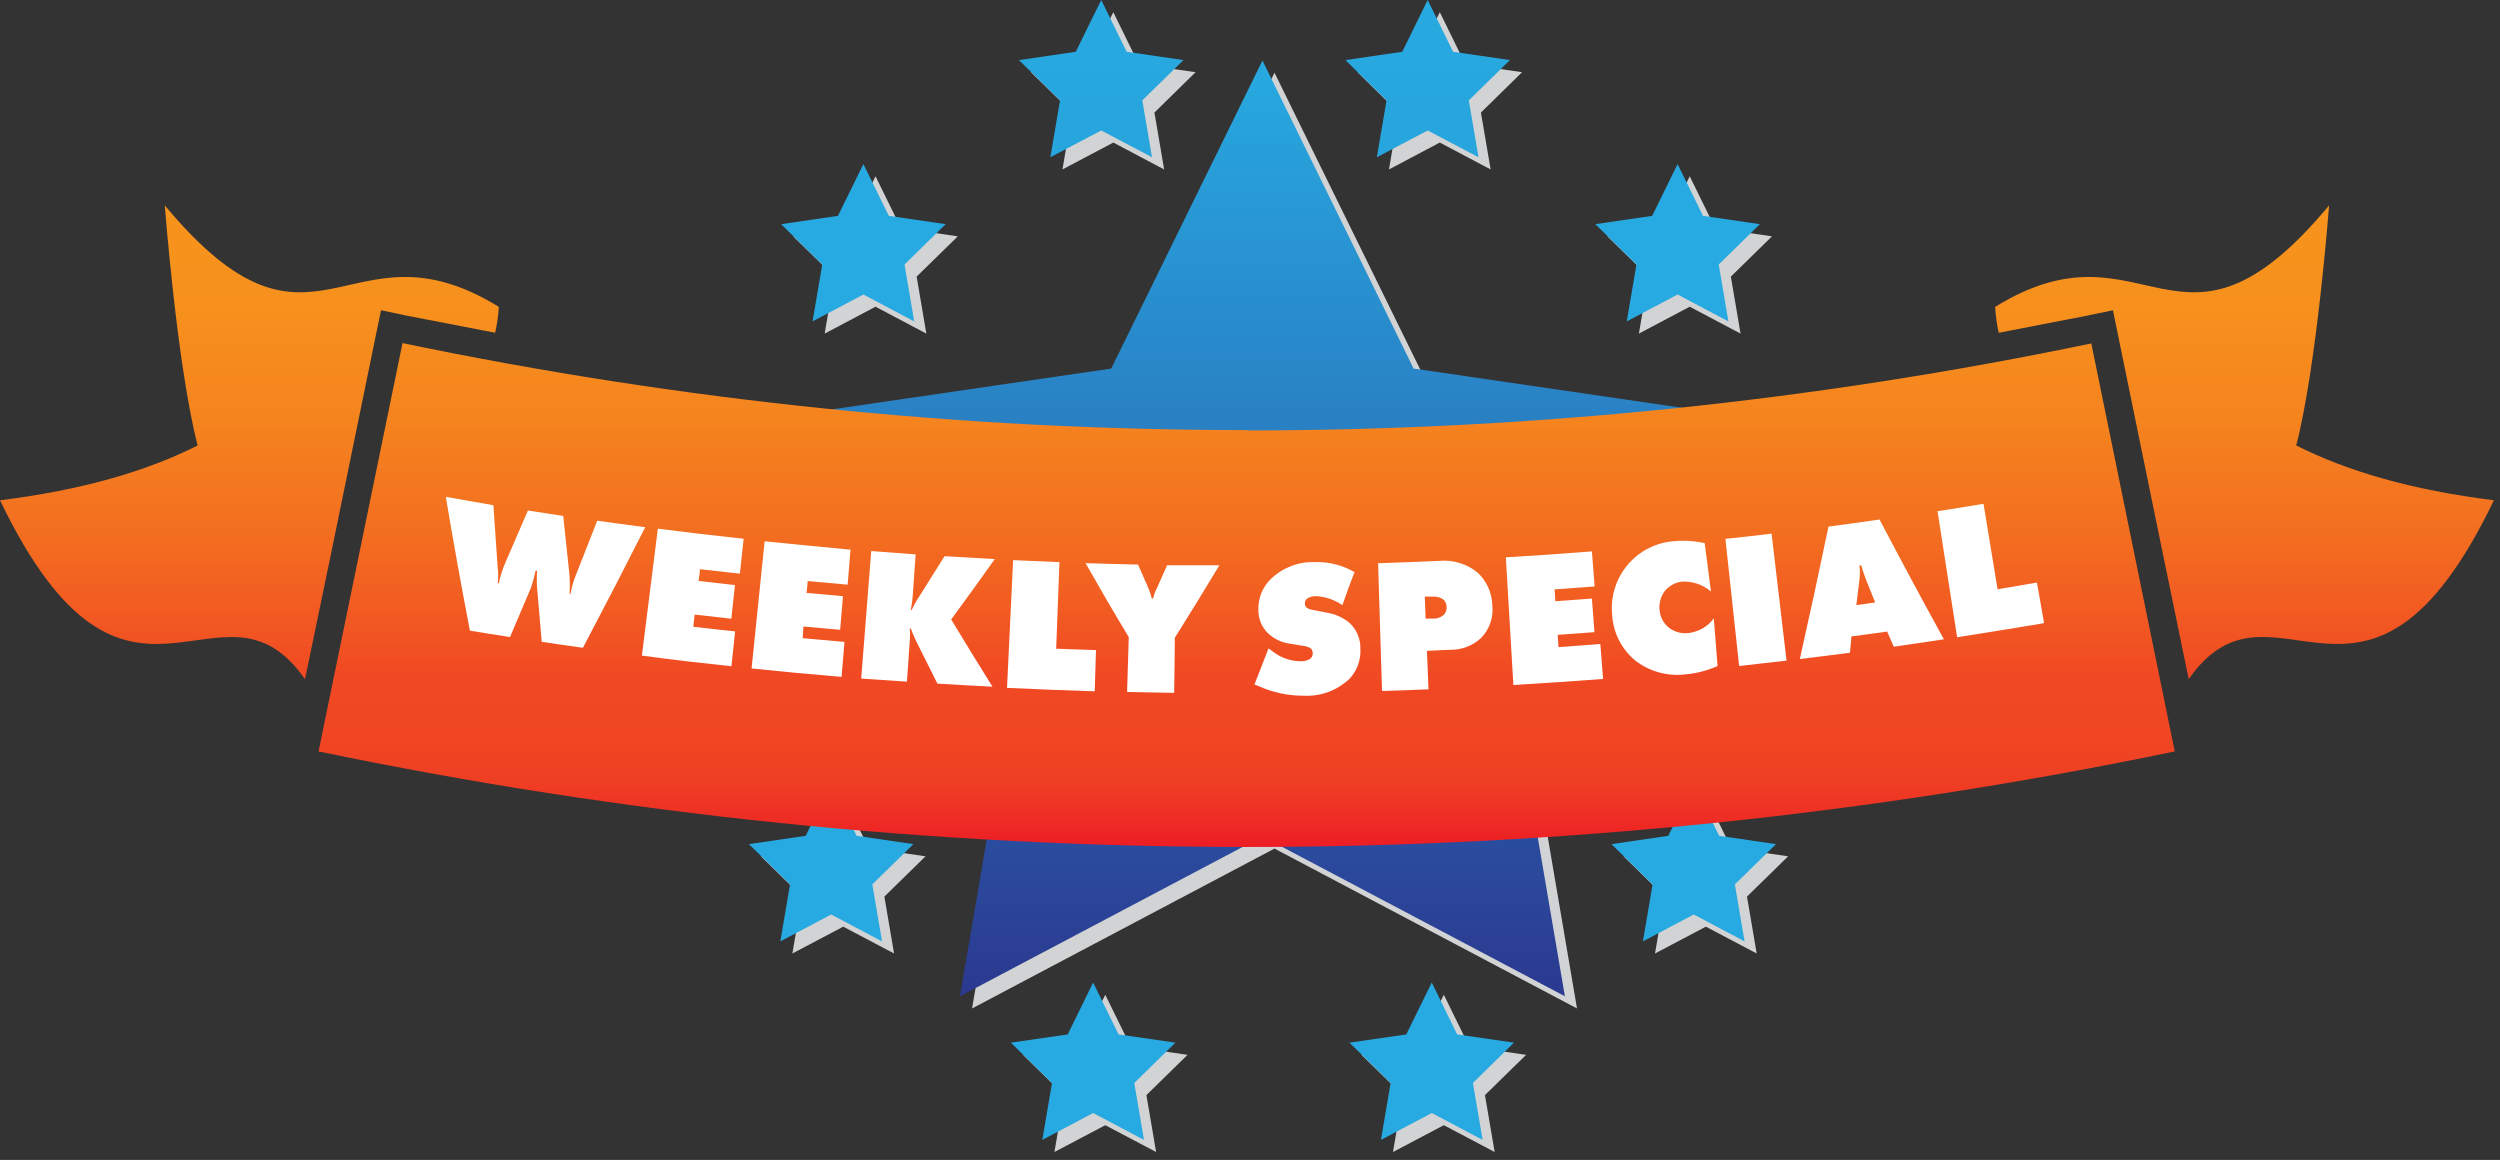 <?xml version="1.0" encoding="UTF-8"?>
<svg width="222px" height="103px" viewBox="0 0 222 103" version="1.1" xmlns="http://www.w3.org/2000/svg" xmlns:xlink="http://www.w3.org/1999/xlink">
    <rect x="0" y="0" width="222" height="103" fill="#333333" stroke="none"/>
    <!-- Generator: Sketch 51.2 (57519) - http://www.bohemiancoding.com/sketch -->
    <title>Weekly_Special@2x</title>
    <desc>Created with Sketch.</desc>
    <defs>
        <linearGradient x1="50%" y1="100%" x2="50%" y2="0%" id="linearGradient-1">
            <stop stop-color="#2B3990" offset="0%"></stop>
            <stop stop-color="#297EC2" offset="59%"></stop>
            <stop stop-color="#27AAE1" offset="100%"></stop>
        </linearGradient>
        <linearGradient x1="20064%" y1="3824%" x2="20064%" y2="1952%" id="linearGradient-2">
            <stop stop-color="#2B3990" offset="0%"></stop>
            <stop stop-color="#297EC2" offset="59%"></stop>
            <stop stop-color="#27AAE1" offset="100%"></stop>
        </linearGradient>
        <linearGradient x1="17075%" y1="1871%" x2="17075%" y2="0%" id="linearGradient-3">
            <stop stop-color="#2B3990" offset="0%"></stop>
            <stop stop-color="#297EC2" offset="59%"></stop>
            <stop stop-color="#27AAE1" offset="100%"></stop>
        </linearGradient>
        <linearGradient x1="13170%" y1="1871%" x2="13170%" y2="0%" id="linearGradient-4">
            <stop stop-color="#2B3990" offset="0%"></stop>
            <stop stop-color="#297EC2" offset="59%"></stop>
            <stop stop-color="#27AAE1" offset="100%"></stop>
        </linearGradient>
        <linearGradient x1="10326%" y1="3824%" x2="10326%" y2="1952%" id="linearGradient-5">
            <stop stop-color="#2B3990" offset="0%"></stop>
            <stop stop-color="#297EC2" offset="59%"></stop>
            <stop stop-color="#27AAE1" offset="100%"></stop>
        </linearGradient>
        <linearGradient x1="8976%" y1="7837%" x2="8976%" y2="5966%" id="linearGradient-6">
            <stop stop-color="#2B3990" offset="0%"></stop>
            <stop stop-color="#297EC2" offset="59%"></stop>
            <stop stop-color="#27AAE1" offset="100%"></stop>
        </linearGradient>
        <linearGradient x1="9941%" y1="11200%" x2="9941%" y2="9328%" id="linearGradient-7">
            <stop stop-color="#2B3990" offset="0%"></stop>
            <stop stop-color="#297EC2" offset="59%"></stop>
            <stop stop-color="#27AAE1" offset="100%"></stop>
        </linearGradient>
        <linearGradient x1="13074%" y1="13562%" x2="13074%" y2="11690%" id="linearGradient-8">
            <stop stop-color="#2B3990" offset="0%"></stop>
            <stop stop-color="#297EC2" offset="59%"></stop>
            <stop stop-color="#27AAE1" offset="100%"></stop>
        </linearGradient>
        <linearGradient x1="17124%" y1="13562%" x2="17124%" y2="11690%" id="linearGradient-9">
            <stop stop-color="#2B3990" offset="0%"></stop>
            <stop stop-color="#297EC2" offset="59%"></stop>
            <stop stop-color="#27AAE1" offset="100%"></stop>
        </linearGradient>
        <linearGradient x1="20257%" y1="11200%" x2="20257%" y2="9328%" id="linearGradient-10">
            <stop stop-color="#2B3990" offset="0%"></stop>
            <stop stop-color="#297EC2" offset="59%"></stop>
            <stop stop-color="#27AAE1" offset="100%"></stop>
        </linearGradient>
        <linearGradient x1="21414%" y1="7837%" x2="21414%" y2="5966%" id="linearGradient-11">
            <stop stop-color="#2B3990" offset="0%"></stop>
            <stop stop-color="#297EC2" offset="59%"></stop>
            <stop stop-color="#27AAE1" offset="100%"></stop>
        </linearGradient>
        <linearGradient x1="50.002%" y1="100%" x2="50.002%" y2="0.052%" id="linearGradient-12">
            <stop stop-color="#ED1C24" offset="0%"></stop>
            <stop stop-color="#EE2F24" offset="5%"></stop>
            <stop stop-color="#EF3E23" offset="10%"></stop>
            <stop stop-color="#F04623" offset="17%"></stop>
            <stop stop-color="#F04923" offset="27%"></stop>
            <stop stop-color="#F15122" offset="31%"></stop>
            <stop stop-color="#F36E20" offset="49%"></stop>
            <stop stop-color="#F5831E" offset="66%"></stop>
            <stop stop-color="#F7901D" offset="84%"></stop>
            <stop stop-color="#F7941D" offset="100%"></stop>
        </linearGradient>
    </defs>
    <g id="Templates" stroke="none" stroke-width="1" fill="none" fill-rule="evenodd">
        <g id="Expired-Deal" transform="translate(-609, -525)">
            <g id="Weekly_Special" transform="translate(609, 525)">
                <g id="Shape">
                    <polygon fill="#D1D3D4" fill-rule="nonzero" points="113.175 6.456 126.607 33.811 156.633 38.192 134.908 59.486 140.038 89.55 113.175 75.354 86.32 89.55 91.451 59.486 69.726 38.192 99.752 33.811"></polygon>
                    <polygon fill="#D1D3D4" fill-rule="nonzero" points="150.047 15.652 152.304 20.249 157.353 20.988 153.7 24.563 154.561 29.624 150.047 27.235 145.533 29.624 146.394 24.563 142.741 20.988 147.79 20.249"></polygon>
                    <polygon fill="#D1D3D4" fill-rule="nonzero" points="127.854 1.082 130.111 5.68 135.16 6.411 131.507 9.994 132.368 15.047 127.854 12.659 123.34 15.047 124.201 9.994 120.548 6.411 125.597 5.68"></polygon>
                    <polygon fill="#D1D3D4" fill-rule="nonzero" points="98.861 1.082 101.118 5.68 106.166 6.411 102.514 9.994 103.375 15.047 98.861 12.659 94.346 15.047 95.208 9.994 91.555 6.411 96.603 5.68"></polygon>
                    <polygon fill="#D1D3D4" fill-rule="nonzero" points="77.745 15.652 80.002 20.249 85.051 20.988 81.398 24.563 82.259 29.624 77.745 27.235 73.23 29.624 74.092 24.563 70.439 20.988 75.487 20.249"></polygon>
                    <polygon fill="#D1D3D4" fill-rule="nonzero" points="67.721 45.604 69.978 50.201 75.027 50.94 71.374 54.523 72.235 59.576 67.721 57.187 63.207 59.576 64.068 54.523 60.415 50.94 65.464 50.201"></polygon>
                    <polygon fill="#D1D3D4" fill-rule="nonzero" points="74.879 70.704 77.136 75.302 82.185 76.041 78.532 79.616 79.393 84.669 74.879 82.288 70.364 84.669 71.226 79.616 67.573 76.041 72.621 75.302"></polygon>
                    <polygon fill="#D1D3D4" fill-rule="nonzero" points="98.148 88.334 100.405 92.931 105.454 93.67 101.801 97.245 102.662 102.298 98.148 99.917 93.634 102.298 94.495 97.245 90.842 93.67 95.891 92.931"></polygon>
                    <polygon fill="#D1D3D4" fill-rule="nonzero" points="128.211 88.334 130.468 92.931 135.517 93.67 131.864 97.245 132.725 102.298 128.211 99.917 123.696 102.298 124.558 97.245 120.905 93.67 125.953 92.931"></polygon>
                    <polygon fill="#D1D3D4" fill-rule="nonzero" points="151.48 70.704 153.737 75.302 158.786 76.041 155.133 79.616 155.994 84.669 151.48 82.288 146.965 84.669 147.827 79.616 144.174 76.041 149.223 75.302"></polygon>
                    <polygon fill="#D1D3D4" fill-rule="nonzero" points="160.07 45.604 162.327 50.201 167.376 50.94 163.723 54.523 164.584 59.576 160.07 57.187 155.556 59.576 156.417 54.523 152.764 50.94 157.813 50.201"></polygon>
                    <polygon fill="url(#linearGradient-1)" fill-rule="nonzero" points="112.106 5.374 125.53 32.729 155.563 37.117 133.831 58.404 138.962 88.468 112.106 74.279 85.244 88.468 90.374 58.404 68.649 37.117 98.675 32.729"></polygon>
                    <polygon fill="url(#linearGradient-2)" fill-rule="nonzero" points="148.97 14.569 151.227 19.167 156.276 19.906 152.623 23.488 153.484 28.541 148.97 26.153 144.456 28.541 145.317 23.488 141.664 19.906 146.713 19.167"></polygon>
                    <polygon fill="url(#linearGradient-3)" fill-rule="nonzero" points="126.778 0 129.035 4.598 134.084 5.337 130.431 8.912 131.292 13.965 126.778 11.584 122.263 13.965 123.125 8.912 119.472 5.337 124.52 4.598"></polygon>
                    <polygon fill="url(#linearGradient-4)" fill-rule="nonzero" points="97.791 0 100.048 4.598 105.09 5.337 101.437 8.912 102.298 13.965 97.791 11.584 93.27 13.965 94.131 8.912 90.485 5.337 95.527 4.598"></polygon>
                    <polygon fill="url(#linearGradient-5)" fill-rule="nonzero" points="76.668 14.569 78.925 19.167 83.974 19.906 80.321 23.488 81.182 28.541 76.668 26.153 72.154 28.541 73.015 23.488 69.362 19.906 74.411 19.167"></polygon>
                    <polygon fill="url(#linearGradient-6)" fill-rule="nonzero" points="66.645 44.529 68.909 49.127 73.951 49.865 70.298 53.441 71.159 58.494 66.645 56.105 62.13 58.494 62.992 53.441 59.339 49.865 64.387 49.127"></polygon>
                    <polygon fill="url(#linearGradient-7)" fill-rule="nonzero" points="73.809 69.622 76.067 74.22 81.108 74.959 77.462 78.534 78.324 83.594 73.809 81.206 69.295 83.594 70.156 78.534 66.503 74.959 71.545 74.22"></polygon>
                    <polygon fill="url(#linearGradient-8)" fill-rule="nonzero" points="97.071 87.251 99.328 91.857 104.377 92.588 100.724 96.171 101.585 101.224 97.071 98.835 92.557 101.224 93.418 96.171 89.765 92.588 94.814 91.857"></polygon>
                    <polygon fill="url(#linearGradient-9)" fill-rule="nonzero" points="127.141 87.251 129.399 91.857 134.44 92.588 130.794 96.171 131.656 101.224 127.141 98.835 122.627 101.224 123.488 96.171 119.835 92.588 124.877 91.857"></polygon>
                    <polygon fill="url(#linearGradient-10)" fill-rule="nonzero" points="150.403 69.622 152.66 74.22 157.709 74.959 154.056 78.534 154.917 83.594 150.403 81.206 145.889 83.594 146.75 78.534 143.097 74.959 148.146 74.22"></polygon>
                    <polygon fill="url(#linearGradient-11)" fill-rule="nonzero" points="158.994 44.529 161.251 49.127 166.3 49.865 162.647 53.441 163.508 58.494 158.994 56.105 154.479 58.494 155.341 53.441 151.688 49.865 156.736 49.127"></polygon>
                    <path d="M17.552,39.558 C15.718,32.46 14.634,18.241 14.634,18.241 C27.999,34.281 30.835,18.951 44.296,27.25 C44.25,28.024 44.14,28.793 43.969,29.549 C41.395,29.051 38.824,28.554 36.255,28.056 L33.835,27.549 L33.33,29.989 L29.617,48.097 L27.085,60.315 C19.594,49.552 11.3,67.92 0,44.424 C7.321,43.514 13.023,41.842 17.552,39.558 Z M110.733,38.192 C85.539,38.193 60.412,35.604 35.743,30.467 L28.288,66.726 C55.401,72.367 83.016,75.21 110.703,75.212 C138.39,75.211 166.005,72.367 193.118,66.726 L185.708,30.497 C161.043,35.633 135.921,38.222 110.733,38.222 L110.733,38.192 Z M203.906,39.558 C205.74,32.46 206.824,18.241 206.824,18.241 C193.459,34.281 190.623,18.951 177.169,27.25 C177.209,28.024 177.316,28.794 177.489,29.549 C180.063,29.051 182.634,28.554 185.203,28.056 L187.631,27.549 L188.128,29.989 L191.841,48.097 L194.358,60.307 C201.872,49.552 210.165,67.92 221.458,44.424 C214.137,43.514 208.442,41.842 203.906,39.558 Z" fill="url(#linearGradient-12)" fill-rule="nonzero"></path>
                    <path d="M39.589,44.118 C40.999,44.365 42.403,44.611 43.813,44.865 C43.932,46.701 44.066,48.537 44.192,50.373 C44.257,50.841 44.257,51.316 44.192,51.784 L44.296,51.784 C44.428,51.153 44.624,50.537 44.883,49.948 C45.551,48.41 46.217,46.872 46.88,45.335 L50.013,45.813 C50.199,47.582 50.384,49.358 50.577,51.127 C50.611,51.666 50.611,52.207 50.577,52.746 L50.659,52.746 C50.764,52.139 50.936,51.546 51.171,50.978 C51.802,49.395 52.419,47.82 53.035,46.238 C54.453,46.44 55.879,46.634 57.297,46.813 C55.485,50.395 53.641,53.966 51.765,57.523 C50.54,57.352 49.323,57.18 48.105,56.993 C47.966,55.421 47.83,53.841 47.697,52.254 C47.656,51.732 47.656,51.208 47.697,50.686 L47.556,50.686 C47.455,51.193 47.321,51.691 47.155,52.179 C46.531,53.642 45.91,55.105 45.291,56.568 C44.103,56.389 42.915,56.195 41.727,56.001 C40.965,52.04 40.252,48.079 39.589,44.118 Z" fill="#FFFFFF" fill-rule="nonzero"></path>
                    <path d="M57,58.217 C57.47,54.456 57.943,50.699 58.418,46.947 C60.947,47.271 63.487,47.569 66.036,47.843 L65.702,50.94 L62.153,50.545 C62.153,50.895 62.071,51.239 62.034,51.59 L65.264,51.955 C65.16,52.941 65.048,53.933 64.944,54.941 L61.685,54.575 L61.566,55.657 C62.799,55.799 64.024,55.941 65.278,56.068 C65.174,57.105 65.063,58.135 64.952,59.165 C62.286,58.882 59.636,58.576 57,58.217 Z" fill="#FFFFFF" fill-rule="nonzero"></path>
                    <path d="M66.741,59.359 L67.899,48.067 C70.439,48.328 72.985,48.567 75.525,48.813 C75.443,49.843 75.354,50.881 75.272,51.918 L71.716,51.597 C71.716,51.948 71.649,52.299 71.619,52.649 C72.696,52.754 73.772,52.851 74.856,52.941 C74.775,53.926 74.686,54.918 74.604,55.926 L71.344,55.635 L71.278,56.672 L74.99,57.001 C74.901,58.038 74.819,59.068 74.73,60.106 C72.02,59.882 69.392,59.636 66.741,59.359 Z" fill="#FFFFFF" fill-rule="nonzero"></path>
                    <path d="M76.475,60.255 L77.366,48.932 L81.308,49.231 L81.063,52.746 C81.034,53.223 80.972,53.697 80.878,54.165 L80.959,54.165 C81.154,53.735 81.385,53.323 81.65,52.933 C82.392,51.754 83.135,50.572 83.877,49.388 C85.362,49.482 86.847,49.569 88.332,49.649 C87.065,51.44 85.776,53.227 84.464,55.008 C85.667,56.998 86.889,58.989 88.132,60.979 C86.498,60.897 84.865,60.8 83.239,60.703 L81.353,56.926 C81.175,56.568 81.011,56.18 80.878,55.799 L80.789,55.799 C80.822,56.157 80.822,56.516 80.789,56.874 C80.707,58.091 80.618,59.307 80.536,60.531 L76.475,60.255 Z" fill="#FFFFFF" fill-rule="nonzero"></path>
                    <path d="M89.424,61.083 C89.602,57.297 89.783,53.515 89.966,49.739 L94.079,49.918 L93.789,57.605 C94.97,57.65 96.143,57.695 97.324,57.725 L97.212,61.389 C94.621,61.307 92.022,61.203 89.424,61.083 Z" fill="#FFFFFF" fill-rule="nonzero"></path>
                    <path d="M96.396,50.007 C97.947,50.059 99.499,50.097 101.058,50.134 L101.986,52.246 C102.111,52.538 102.208,52.84 102.276,53.149 L102.395,53.149 C102.464,52.838 102.574,52.537 102.721,52.254 L103.642,50.194 C105.186,50.194 106.738,50.194 108.283,50.194 C106.986,52.348 105.667,54.495 104.325,56.635 C104.325,58.262 104.281,59.897 104.266,61.524 L100.086,61.449 L100.234,56.575 C98.917,54.391 97.638,52.202 96.396,50.007 Z" fill="#FFFFFF" fill-rule="nonzero"></path>
                    <path d="M119.204,53.739 C118.512,53.258 117.699,52.981 116.858,52.941 C116.58,52.931 116.306,53.006 116.071,53.157 C115.937,53.248 115.864,53.406 115.878,53.567 C115.878,53.806 115.915,54.03 116.554,54.157 L117.883,54.418 C118.616,54.535 119.303,54.856 119.865,55.344 C120.479,55.923 120.819,56.737 120.801,57.583 C120.866,58.581 120.513,59.56 119.828,60.285 C118.73,61.323 117.257,61.862 115.752,61.778 C114.383,61.784 113.029,61.497 111.78,60.934 L111.394,60.785 C111.817,59.718 112.233,58.643 112.648,57.576 L113.101,57.911 C113.78,58.42 114.601,58.702 115.447,58.717 C115.762,58.743 116.077,58.667 116.346,58.501 C116.5,58.377 116.583,58.184 116.569,57.986 C116.57,57.842 116.517,57.703 116.42,57.598 C116.181,57.441 115.904,57.351 115.618,57.337 L114.594,57.165 C113.838,57.077 113.132,56.745 112.581,56.217 C112.027,55.666 111.724,54.91 111.742,54.127 C111.719,53.105 112.123,52.119 112.856,51.41 C113.908,50.395 115.327,49.856 116.784,49.918 C118.01,49.877 119.222,50.185 120.281,50.806 C119.902,51.784 119.538,52.754 119.204,53.739 Z" fill="#FFFFFF" fill-rule="nonzero"></path>
                    <path d="M122.724,61.36 C122.615,57.583 122.498,53.801 122.375,50.015 C124.186,49.955 125.998,49.885 127.81,49.806 C129.025,49.693 130.237,50.059 131.188,50.828 C132.006,51.577 132.486,52.628 132.517,53.739 C132.638,54.807 132.275,55.873 131.529,56.643 C130.773,57.349 129.77,57.73 128.738,57.702 L126.711,57.792 C126.755,58.934 126.807,60.076 126.852,61.21 C125.478,61.27 124.105,61.322 122.724,61.36 Z M126.592,54.933 L127.297,54.933 C127.634,54.942 127.962,54.819 128.211,54.59 C128.394,54.403 128.484,54.142 128.456,53.881 C128.459,53.61 128.332,53.354 128.114,53.194 C127.86,53.038 127.565,52.963 127.268,52.978 L126.525,52.978 C126.54,53.627 126.57,54.284 126.592,54.933 Z" fill="#FFFFFF" fill-rule="nonzero"></path>
                    <path d="M134.388,60.83 L133.72,49.492 C136.269,49.343 138.816,49.166 141.36,48.962 L141.605,52.075 L138.048,52.336 L138.115,53.388 L141.36,53.149 C141.434,54.142 141.508,55.127 141.59,56.135 L138.323,56.374 L138.397,57.464 L142.11,57.187 L142.355,60.292 C139.692,60.491 137.036,60.67 134.388,60.83 Z" fill="#FFFFFF" fill-rule="nonzero"></path>
                    <path d="M152.519,59.143 C151.607,59.55 150.633,59.802 149.638,59.889 C148.047,60.074 146.448,59.623 145.184,58.635 C143.986,57.628 143.253,56.171 143.157,54.605 C142.998,53.002 143.491,51.403 144.523,50.17 C145.554,48.937 147.038,48.176 148.636,48.059 C149.553,47.974 150.477,48.032 151.376,48.231 L151.933,52.523 C151.229,51.924 150.329,51.61 149.408,51.642 C148.785,51.7 148.211,52.009 147.819,52.5 C147.467,52.979 147.306,53.572 147.366,54.165 C147.415,54.779 147.713,55.346 148.191,55.732 C148.693,56.121 149.329,56.293 149.958,56.21 C150.847,56.107 151.654,55.636 152.185,54.911 C152.304,56.319 152.415,57.73 152.519,59.143 Z" fill="#FFFFFF" fill-rule="nonzero"></path>
                    <path d="M154.435,59.143 C154.024,55.381 153.618,51.617 153.217,47.85 C154.583,47.711 155.949,47.557 157.316,47.387 C157.761,51.149 158.204,54.908 158.645,58.665 C157.264,58.829 155.86,58.964 154.435,59.143 Z" fill="#FFFFFF" fill-rule="nonzero"></path>
                    <path d="M164.406,56.516 C164.369,57.001 164.325,57.478 164.28,57.964 C162.795,58.158 161.31,58.344 159.825,58.523 C160.706,54.607 161.555,50.686 162.372,46.761 C163.886,46.561 165.396,46.352 166.901,46.134 C168.772,49.696 170.678,53.242 172.618,56.769 C171.133,56.993 169.648,57.217 168.163,57.426 L167.584,56.083 L164.406,56.516 Z M165.275,50.201 L165.119,50.201 C165.171,50.63 165.171,51.064 165.119,51.493 C165.03,52.239 164.941,52.985 164.844,53.732 L166.515,53.5 C166.233,52.806 165.958,52.112 165.683,51.418 C165.525,51.02 165.389,50.614 165.275,50.201 Z" fill="#FFFFFF" fill-rule="nonzero"></path>
                    <path d="M173.791,56.59 L172.054,45.395 C173.42,45.186 174.779,44.962 176.137,44.738 L177.385,52.328 L180.882,51.731 C181.09,52.933 181.298,54.135 181.513,55.336 C178.939,55.764 176.365,56.182 173.791,56.59 Z" fill="#FFFFFF" fill-rule="nonzero"></path>
                </g>
            </g>
        </g>
    </g>
</svg>